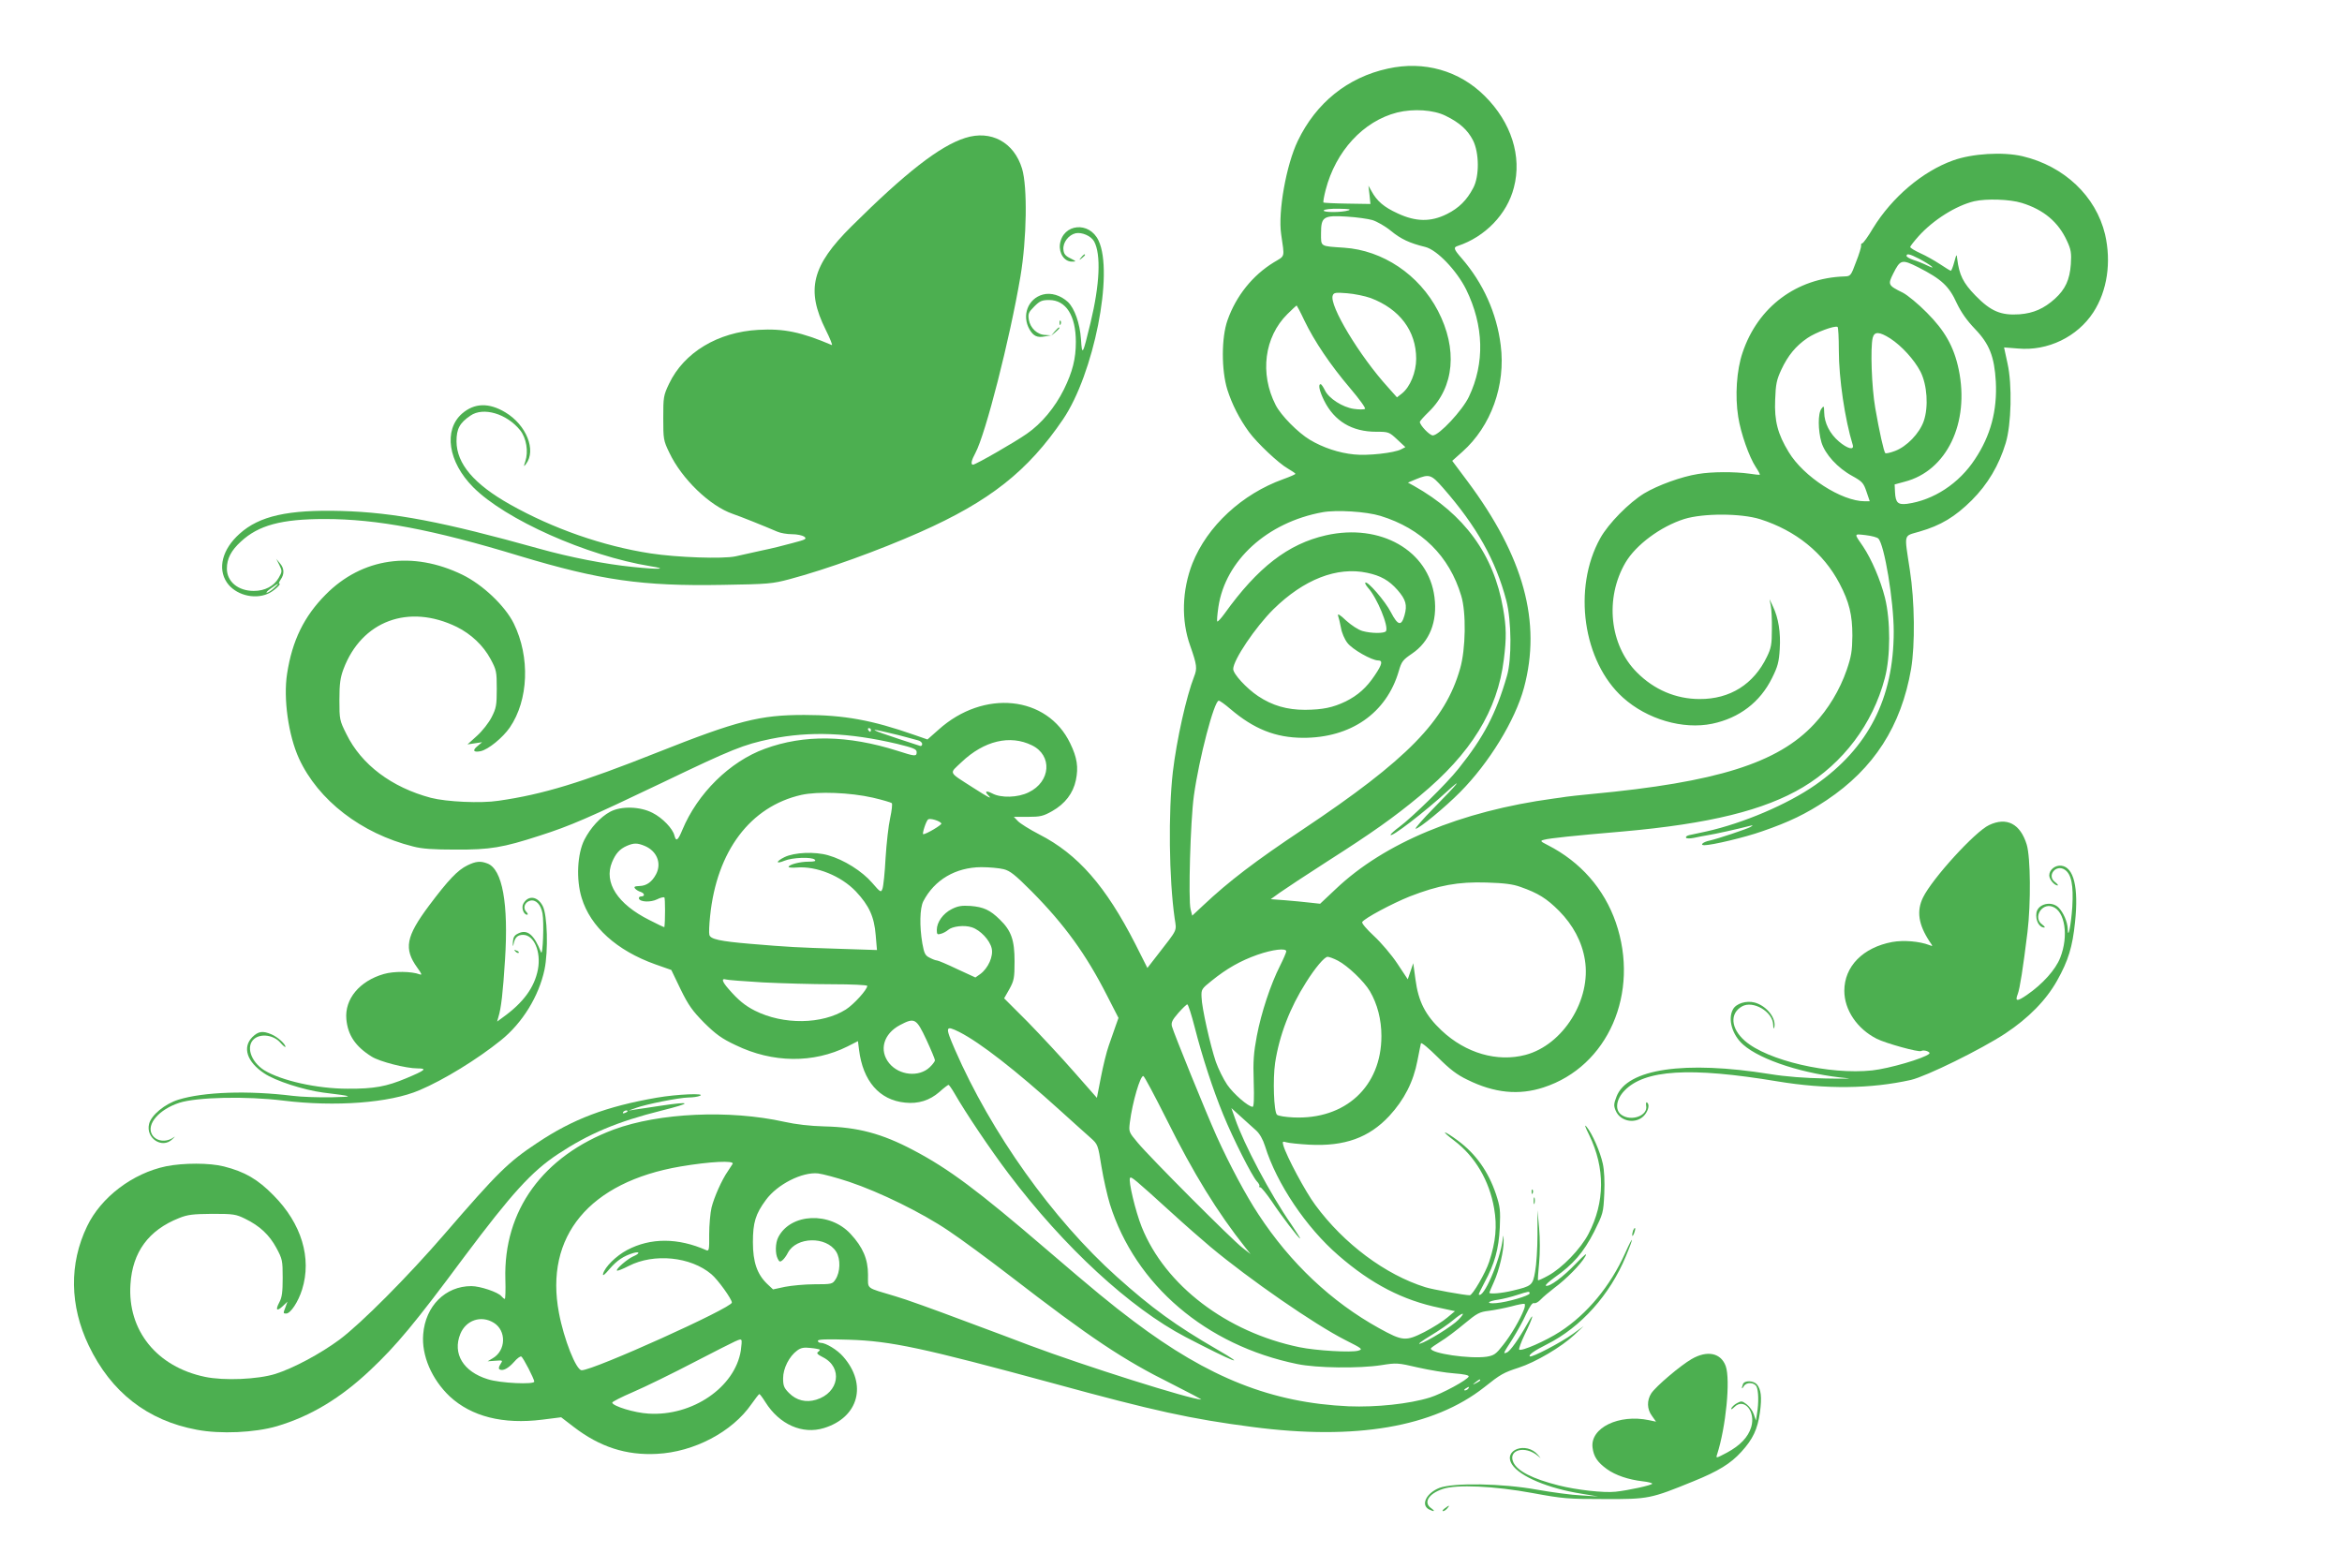 <?xml version="1.0" standalone="no"?>
<!DOCTYPE svg PUBLIC "-//W3C//DTD SVG 20010904//EN"
 "http://www.w3.org/TR/2001/REC-SVG-20010904/DTD/svg10.dtd">
<svg version="1.0" xmlns="http://www.w3.org/2000/svg"
 width="1280pt" height="857pt" viewBox="0 0 1280 857"
 preserveAspectRatio="xMidYMid meet">
<g transform="translate(0,857) scale(0.1,-0.1)"
fill="#4caf50" stroke="none">
<path d="M7585 8195 c-220 -48 -392 -187 -492 -395 -63 -131 -109 -387 -91
-510 19 -132 23 -116 -40 -154 -116 -71 -206 -183 -253 -316 -34 -95 -34 -274
-1 -380 26 -81 65 -158 118 -231 44 -60 162 -172 214 -201 22 -13 40 -25 40
-28 0 -3 -30 -16 -66 -29 -226 -81 -416 -257 -497 -461 -57 -146 -62 -311 -12
-450 37 -105 39 -124 21 -169 -42 -107 -95 -344 -116 -521 -25 -220 -21 -583
10 -800 11 -73 19 -54 -97 -204 l-52 -67 -66 131 c-162 317 -314 491 -525 599
-52 27 -105 60 -117 73 l-22 23 77 0 c68 0 84 4 132 31 71 40 115 98 130 169
15 71 7 124 -31 202 -125 261 -473 297 -720 74 l-60 -53 -72 25 c-231 81 -385
109 -602 109 -242 0 -364 -31 -800 -204 -418 -166 -626 -230 -870 -265 -96
-15 -285 -6 -370 16 -214 57 -380 181 -462 349 -37 74 -38 79 -38 186 0 89 5
122 22 168 99 264 356 360 620 231 78 -39 144 -101 184 -175 32 -60 34 -68 34
-163 0 -90 -3 -106 -28 -155 -15 -30 -51 -76 -80 -102 l-52 -47 40 6 40 6 -25
-21 c-30 -24 -22 -36 17 -28 42 9 121 74 159 129 103 150 112 386 22 569 -48
97 -170 212 -280 266 -273 133 -549 93 -748 -108 -118 -119 -183 -251 -211
-433 -21 -135 7 -336 65 -463 105 -228 340 -410 624 -481 49 -13 111 -17 232
-17 188 -1 259 11 459 76 169 54 269 98 671 290 383 184 444 208 593 239 214
43 425 35 690 -27 90 -22 107 -29 107 -45 0 -25 -9 -24 -105 7 -272 86 -510
90 -725 11 -192 -70 -368 -244 -451 -444 -24 -58 -34 -65 -43 -30 -9 38 -66
97 -120 124 -68 35 -171 38 -231 6 -54 -29 -107 -87 -141 -153 -39 -77 -46
-217 -15 -318 48 -158 192 -288 402 -363 l88 -31 51 -106 c43 -88 65 -118 129
-183 63 -62 95 -86 172 -122 202 -98 425 -100 611 -7 l57 29 6 -47 c21 -171
111 -275 251 -289 73 -8 135 12 188 58 24 22 47 39 50 39 3 0 18 -21 33 -47
62 -108 196 -307 295 -438 303 -402 665 -735 967 -893 261 -136 351 -171 174
-69 -228 132 -357 226 -549 398 -351 315 -687 787 -885 1242 -55 127 -53 134
24 96 114 -58 308 -209 550 -428 71 -64 146 -132 168 -151 39 -35 40 -37 59
-157 11 -67 32 -159 46 -205 139 -442 525 -772 1024 -874 105 -22 339 -25 460
-6 82 13 89 13 200 -13 62 -14 152 -29 197 -32 54 -4 82 -10 80 -17 -5 -18
-147 -95 -212 -115 -112 -35 -294 -54 -444 -48 -420 19 -764 155 -1175 465
-125 94 -216 169 -476 392 -375 322 -534 441 -728 543 -172 91 -304 126 -488
130 -76 2 -155 11 -217 25 -301 67 -686 49 -932 -42 -388 -145 -604 -443 -593
-819 2 -59 0 -107 -3 -107 -4 0 -12 7 -19 15 -18 22 -116 55 -164 55 -142 0
-251 -109 -263 -263 -10 -116 47 -247 145 -340 119 -110 291 -154 506 -127
l103 13 69 -53 c142 -109 286 -156 454 -147 203 10 412 120 517 272 21 30 40
54 43 55 3 0 18 -20 33 -44 77 -123 203 -178 320 -142 190 58 239 239 105 391
-32 37 -95 75 -123 75 -8 0 -15 5 -15 11 0 8 47 10 168 6 232 -7 406 -45 1117
-238 555 -152 753 -195 1090 -239 564 -74 990 -1 1267 217 89 71 105 80 188
107 91 29 235 114 304 179 l51 48 -58 -42 c-65 -47 -227 -132 -236 -123 -8 8
24 31 94 66 185 93 344 270 431 481 46 110 43 122 -4 17 -81 -180 -207 -332
-354 -428 -80 -52 -213 -110 -225 -99 -3 4 10 40 29 80 47 95 58 138 16 62
-47 -84 -95 -152 -113 -158 -22 -9 -20 -6 31 73 25 40 59 101 75 137 20 43 34
63 43 60 8 -3 24 6 37 20 13 14 47 42 74 63 65 48 145 129 169 172 13 23 -2
12 -50 -38 -72 -75 -145 -129 -165 -122 -6 2 15 22 47 45 102 71 159 138 216
249 50 101 51 104 56 209 3 67 0 128 -8 164 -14 65 -58 165 -88 201 -14 17
-10 3 14 -45 87 -180 86 -366 -4 -539 -43 -83 -145 -188 -221 -229 -29 -16
-54 -27 -55 -25 -2 1 1 44 6 95 5 54 5 132 0 190 l-9 98 0 -135 c0 -74 -6
-165 -13 -201 -13 -75 -18 -79 -124 -104 -57 -14 -126 -20 -126 -11 0 2 11 28
25 59 29 63 55 175 53 227 -1 33 -1 34 -5 5 -16 -120 -106 -326 -131 -301 -1
2 13 32 32 67 55 102 77 180 83 299 4 94 2 113 -21 183 -42 124 -110 220 -209
293 -32 24 -64 44 -69 44 -6 0 17 -20 50 -45 114 -86 192 -219 218 -370 17
-98 9 -182 -27 -292 -20 -61 -91 -183 -106 -183 -29 0 -206 32 -243 44 -218
68 -445 237 -601 449 -54 72 -158 267 -175 326 -6 22 -4 23 17 17 13 -4 70
-10 125 -13 193 -10 326 38 437 157 82 89 132 187 154 303 9 45 17 87 19 94 2
7 43 -27 91 -75 67 -67 106 -97 163 -124 147 -73 282 -86 416 -42 352 114 528
516 395 902 -64 184 -193 331 -371 422 -43 22 -44 24 -20 30 28 8 160 22 430
45 473 42 773 116 984 242 220 132 381 345 447 595 32 118 32 317 1 441 -24
96 -73 210 -119 279 -51 74 -52 70 13 63 33 -4 64 -12 70 -19 33 -33 84 -341
84 -508 0 -365 -139 -637 -429 -839 -152 -106 -394 -209 -596 -254 -38 -8 -80
-17 -93 -20 -13 -3 -20 -9 -17 -14 2 -5 22 -5 42 -1 21 5 56 11 78 15 34 5
165 34 230 51 17 4 18 4 3 -6 -19 -11 -177 -64 -225 -75 -35 -7 -55 -25 -28
-25 42 0 223 43 316 76 148 51 239 95 352 170 259 173 408 405 462 718 22 132
20 369 -7 541 -31 204 -36 183 52 209 118 34 195 81 286 171 88 88 149 191
186 313 31 102 36 319 10 435 l-19 88 76 -6 c163 -15 325 64 412 198 76 117
99 274 64 426 -50 209 -223 373 -451 427 -107 25 -275 15 -380 -23 -167 -60
-333 -201 -437 -370 -27 -46 -54 -83 -59 -83 -5 0 -8 -6 -6 -12 1 -7 -11 -48
-28 -90 -28 -76 -30 -78 -64 -79 -261 -9 -472 -166 -556 -416 -33 -96 -42
-238 -24 -351 14 -91 60 -220 96 -275 14 -21 24 -40 22 -42 -2 -1 -28 1 -58 6
-79 11 -204 11 -280 -2 -89 -14 -219 -61 -294 -106 -83 -51 -195 -164 -240
-245 -152 -273 -95 -674 124 -871 132 -119 328 -176 488 -143 148 31 262 118
327 250 31 62 38 88 42 158 6 90 -7 170 -37 233 l-19 40 7 -35 c4 -19 7 -78 6
-130 0 -82 -4 -103 -27 -150 -72 -150 -202 -232 -368 -231 -129 0 -249 51
-343 146 -149 149 -176 405 -62 600 57 97 192 197 321 238 103 32 309 32 415
-1 195 -62 346 -184 434 -352 53 -101 70 -171 70 -285 -1 -84 -6 -114 -31
-187 -38 -110 -101 -214 -178 -296 -198 -213 -532 -318 -1215 -382 -63 -6
-126 -13 -139 -15 -13 -2 -45 -7 -70 -10 -508 -69 -925 -242 -1191 -495 l-85
-80 -55 6 c-30 4 -91 9 -135 13 l-80 6 50 36 c28 20 145 97 260 171 243 155
363 240 504 357 281 232 426 468 460 746 15 120 14 176 -4 279 -51 295 -212
515 -487 670 l-33 18 45 19 c72 29 82 26 147 -48 184 -210 288 -396 346 -617
28 -108 30 -321 3 -411 -60 -208 -128 -336 -265 -507 -65 -82 -251 -264 -323
-318 -26 -19 -48 -39 -48 -43 0 -19 187 125 310 238 92 84 56 40 -74 -92 -61
-62 -105 -113 -99 -113 19 0 161 117 243 200 159 160 301 393 349 570 97 360
-1 717 -309 1130 l-83 111 56 50 c156 139 237 363 209 582 -22 176 -96 340
-214 476 -43 49 -46 59 -20 67 148 49 269 173 306 319 45 170 -14 356 -159
500 -139 139 -332 194 -530 150z m316 -258 c76 -37 120 -77 149 -133 35 -68
36 -198 2 -261 -35 -67 -78 -110 -144 -143 -88 -44 -170 -43 -270 4 -74 34
-112 66 -142 121 l-17 30 6 -50 5 -50 -126 2 c-70 1 -128 4 -131 6 -2 3 3 33
12 68 55 213 206 377 391 424 89 22 199 15 265 -18z m3148 -476 c121 -37 201
-105 248 -208 22 -47 25 -66 21 -127 -6 -85 -30 -137 -87 -189 -60 -54 -117
-79 -193 -85 -102 -7 -157 16 -241 102 -68 70 -89 113 -100 201 -3 28 -4 27
-16 -17 -7 -27 -16 -48 -19 -48 -3 0 -29 16 -59 36 -29 19 -78 47 -108 60 -30
14 -55 29 -55 34 0 4 21 31 46 59 80 89 204 167 304 191 66 15 195 11 259 -9z
m-3679 -41 c-37 -12 -142 -12 -135 0 3 6 41 10 83 9 54 -1 69 -3 52 -9z m131
-53 c25 -8 71 -34 101 -59 55 -45 102 -67 188 -88 64 -16 171 -128 223 -232
97 -198 103 -403 15 -587 -35 -74 -163 -211 -197 -211 -18 0 -71 56 -71 74 0
4 22 29 49 55 140 136 158 344 50 552 -103 198 -302 331 -513 345 -133 9 -126
4 -126 79 0 90 13 99 141 91 52 -3 116 -12 140 -19z m2987 -211 c63 -33 103
-65 47 -38 -22 11 -57 25 -77 31 -21 7 -38 17 -38 22 0 15 17 11 68 -15z m-4
-47 c127 -65 168 -102 211 -197 24 -50 55 -94 99 -140 79 -82 106 -151 114
-288 8 -158 -28 -295 -114 -424 -87 -133 -226 -224 -371 -244 -50 -6 -63 6
-66 64 l-2 42 55 15 c230 59 356 322 295 614 -26 124 -76 212 -174 310 -47 48
-106 96 -131 109 -81 40 -83 44 -53 104 39 78 47 80 137 35z m-2993 -168 c159
-60 249 -180 249 -332 0 -74 -33 -154 -78 -190 l-27 -21 -48 54 c-156 171
-324 450 -303 503 6 16 16 17 79 12 39 -3 97 -15 128 -26z m-362 -123 c55
-114 142 -243 250 -370 52 -61 87 -110 81 -113 -6 -4 -33 -4 -61 0 -61 9 -137
57 -158 102 -9 18 -19 33 -23 33 -15 0 -7 -37 19 -90 56 -112 152 -170 284
-170 68 0 71 -1 115 -42 l45 -42 -23 -12 c-38 -20 -184 -36 -257 -28 -83 8
-170 37 -242 80 -65 39 -158 133 -187 190 -88 172 -62 372 64 497 26 26 49 47
51 47 1 0 21 -37 42 -82z m2921 -164 c0 -152 33 -376 76 -516 9 -31 -29 -21
-76 19 -50 43 -79 101 -80 158 -1 37 -2 39 -15 21 -20 -26 -19 -118 0 -184 20
-65 88 -140 169 -184 54 -30 61 -38 77 -85 l18 -53 -27 0 c-127 0 -335 134
-416 269 -60 98 -79 171 -74 286 3 86 8 109 34 165 36 77 79 129 142 172 45
31 150 70 165 61 4 -2 7 -60 7 -129z m281 66 c63 -41 131 -116 165 -181 37
-73 45 -193 18 -271 -24 -68 -93 -139 -157 -163 -26 -10 -50 -15 -53 -12 -8 8
-33 119 -55 247 -20 115 -27 329 -14 383 9 36 36 35 96 -3z m-2786 -970 c224
-69 376 -219 441 -436 28 -90 25 -293 -6 -399 -81 -285 -288 -497 -860 -879
-258 -172 -404 -283 -544 -415 l-60 -56 -9 35 c-13 50 -1 483 18 620 28 203
111 520 136 520 6 0 34 -20 63 -45 129 -110 247 -157 396 -158 263 -1 458 135
525 365 15 52 22 61 72 95 96 65 140 174 123 309 -32 255 -295 405 -593 338
-207 -47 -373 -175 -555 -429 -19 -26 -36 -44 -39 -42 -3 3 0 38 6 79 38 255
267 463 569 518 76 14 239 4 317 -20z m-73 -311 c75 -16 119 -41 166 -94 46
-53 54 -82 38 -139 -17 -60 -36 -56 -74 17 -31 61 -129 174 -140 162 -3 -3 4
-15 15 -28 49 -54 114 -211 98 -237 -8 -13 -80 -13 -129 1 -22 6 -60 31 -89
57 -33 32 -48 40 -44 27 4 -11 11 -41 16 -67 4 -26 20 -63 35 -82 26 -35 133
-96 168 -96 27 0 22 -22 -18 -81 -45 -68 -93 -110 -159 -143 -71 -34 -125 -45
-222 -46 -99 0 -179 23 -257 75 -63 42 -136 121 -136 148 0 49 121 229 220
327 166 163 347 234 512 199z m-2712 -859 c0 -5 -2 -10 -4 -10 -3 0 -8 5 -11
10 -3 6 -1 10 4 10 6 0 11 -4 11 -10z m95 -15 c33 -7 78 -19 100 -25 22 -6 50
-14 63 -17 12 -3 22 -12 22 -20 0 -8 -6 -13 -12 -10 -7 2 -58 19 -113 37 -158
52 -177 63 -60 35z m785 -69 c113 -55 103 -199 -18 -257 -58 -29 -151 -32
-199 -6 -33 17 -44 12 -21 -11 23 -23 1 -12 -83 42 -140 90 -132 75 -64 140
123 117 265 151 385 92z m-870 -286 c52 -12 99 -26 104 -30 4 -4 0 -41 -9 -82
-9 -40 -20 -138 -25 -218 -4 -80 -12 -155 -17 -168 -8 -22 -11 -20 -56 32 -55
64 -155 127 -241 151 -73 21 -184 16 -238 -10 -49 -24 -49 -40 -1 -20 43 18
150 22 166 6 8 -8 -1 -11 -35 -11 -46 0 -108 -16 -108 -29 0 -3 20 -5 44 -3
108 9 243 -46 324 -131 72 -77 100 -138 108 -238 l7 -82 -214 7 c-220 7 -266
9 -479 27 -164 14 -217 25 -223 49 -3 10 -1 56 4 102 36 356 220 600 499 663
90 20 267 13 390 -15z m375 -141 c5 -7 -83 -59 -99 -59 -8 0 16 75 27 81 11 8
64 -8 72 -22z m-1621 -123 c66 -28 93 -94 62 -154 -22 -42 -52 -64 -90 -65
-27 -1 -33 -4 -25 -14 6 -7 19 -15 30 -18 23 -8 25 -25 3 -25 -9 0 -14 -6 -12
-12 7 -19 64 -21 99 -4 17 9 35 13 40 11 5 -4 5 -133 0 -163 -1 -1 -38 16 -82
39 -174 87 -250 205 -204 316 20 48 42 72 80 89 39 17 58 17 99 0z m1961 -127
c36 -9 62 -30 154 -122 180 -182 297 -344 411 -568 l63 -123 -16 -45 c-9 -25
-25 -73 -37 -106 -12 -33 -31 -111 -43 -173 l-22 -113 -125 142 c-69 79 -183
201 -253 273 l-129 129 29 51 c25 46 28 60 28 151 0 117 -18 168 -81 229 -53
52 -88 68 -159 74 -49 3 -69 0 -103 -17 -48 -24 -82 -72 -82 -114 0 -25 3 -27
23 -21 12 3 30 13 39 21 23 20 89 28 130 14 46 -15 98 -70 108 -115 10 -43
-19 -108 -62 -140 l-27 -19 -100 46 c-54 26 -104 47 -110 47 -7 0 -25 7 -40
15 -25 12 -30 24 -40 78 -16 94 -14 192 5 230 61 118 177 186 317 187 43 0 98
-5 122 -11z m2825 -97 c97 -34 143 -63 211 -131 76 -77 125 -168 141 -267 36
-217 -118 -465 -324 -520 -155 -41 -327 9 -459 133 -89 84 -127 158 -143 280
l-12 88 -15 -44 -15 -44 -57 86 c-31 47 -89 115 -128 151 -39 36 -68 70 -64
76 13 21 163 101 260 140 157 61 265 81 420 76 97 -3 144 -9 185 -24z m-1280
-352 c0 -6 -15 -41 -34 -79 -51 -100 -103 -257 -127 -384 -17 -91 -21 -137
-17 -249 3 -94 1 -138 -6 -138 -24 1 -104 70 -139 121 -21 31 -48 86 -62 125
-30 89 -77 296 -78 353 -2 43 0 46 55 90 83 67 157 109 250 142 83 29 158 38
158 19z m282 -51 c54 -28 143 -113 175 -167 41 -70 63 -155 63 -245 0 -276
-197 -458 -481 -445 -43 2 -83 8 -90 15 -17 17 -23 194 -10 283 23 151 81 302
169 440 50 80 101 140 118 140 8 0 33 -9 56 -21z m-3142 -119 c102 -5 272 -10
378 -10 105 0 192 -4 192 -9 0 -20 -73 -101 -117 -129 -130 -82 -342 -85 -498
-6 -53 27 -90 57 -142 117 -37 42 -42 61 -15 53 9 -3 100 -10 202 -16z m2360
-247 c41 -160 98 -336 156 -477 54 -132 156 -333 183 -363 11 -11 17 -24 14
-27 -4 -3 -1 -6 5 -6 6 0 34 -35 63 -77 53 -80 147 -203 155 -203 2 0 -20 35
-49 78 -114 164 -258 436 -307 578 l-20 57 53 -48 c28 -26 66 -59 82 -74 19
-17 37 -48 49 -86 63 -204 225 -445 401 -597 179 -156 353 -246 554 -287 l83
-18 -42 -35 c-23 -20 -79 -55 -125 -79 -103 -52 -119 -50 -248 21 -260 144
-484 355 -659 622 -67 101 -159 273 -229 428 -60 134 -234 563 -244 600 -5 21
2 35 35 73 23 26 45 47 49 47 5 0 23 -57 41 -127z m-1467 -66 c26 -56 47 -107
47 -113 0 -5 -13 -23 -29 -38 -58 -55 -166 -45 -221 22 -57 70 -32 161 59 209
80 42 89 37 144 -80z m1311 -432 c150 -302 280 -512 433 -705 l28 -35 -45 35
c-56 43 -506 494 -572 574 -49 58 -49 60 -43 110 14 112 58 260 74 254 6 -2
61 -106 125 -233z m-2370 -247 c-4 -7 -16 -25 -26 -40 -33 -47 -75 -142 -89
-198 -7 -30 -13 -97 -13 -148 1 -81 -1 -92 -15 -86 -156 69 -306 69 -434 1
-60 -32 -121 -92 -131 -130 -3 -14 8 -6 35 26 41 48 78 72 131 88 37 10 36 -3
-2 -19 -33 -15 -96 -70 -88 -77 3 -3 31 8 64 25 138 71 339 51 452 -45 35 -29
112 -136 112 -155 0 -29 -755 -370 -821 -370 -30 0 -97 169 -124 313 -80 419
166 716 665 801 160 27 296 34 284 14z m637 -98 c167 -56 398 -169 544 -268
66 -44 217 -155 335 -246 442 -341 619 -459 885 -591 93 -47 165 -85 160 -85
-59 1 -633 182 -940 297 -44 17 -206 78 -360 135 -154 58 -320 118 -370 132
-169 51 -150 36 -151 119 0 84 -28 150 -95 222 -113 123 -327 114 -395 -17
-17 -32 -18 -91 -3 -119 8 -17 13 -18 25 -8 9 7 22 25 30 41 46 88 210 92 264
6 25 -39 23 -112 -4 -152 -16 -25 -21 -26 -114 -26 -53 0 -126 -7 -162 -14
l-65 -14 -32 30 c-55 53 -78 119 -78 228 0 107 14 154 71 231 62 85 198 154
285 145 25 -3 101 -23 170 -46z m1766 -172 c70 -64 164 -146 208 -183 213
-178 570 -425 738 -510 93 -47 97 -50 70 -58 -38 -11 -229 0 -321 19 -398 82
-734 338 -862 657 -34 85 -74 252 -64 268 6 10 22 -3 231 -193z m1953 -438 c0
-12 -121 -48 -183 -53 -59 -5 -48 11 13 19 25 4 70 15 100 25 66 21 70 22 70
9z m-31 -88 c-20 -53 -70 -139 -114 -194 -39 -50 -49 -57 -90 -64 -92 -13
-306 18 -305 45 0 3 24 20 53 38 29 17 87 61 130 97 70 58 83 65 135 71 31 4
86 15 122 24 36 10 68 16 72 14 4 -2 3 -16 -3 -31z m-357 -55 c-35 -36 -172
-121 -212 -132 -14 -4 12 16 57 43 45 27 102 66 125 86 54 45 72 47 30 3z
m-5274 -17 c71 -43 68 -153 -6 -195 l-27 -16 42 3 c42 3 42 3 28 -19 -9 -14
-11 -24 -5 -28 18 -11 48 5 80 41 16 19 34 32 39 29 11 -6 71 -123 71 -137 0
-17 -186 -9 -254 13 -134 41 -194 140 -150 248 31 75 113 103 182 61z m1354
-95 c3 -3 1 -28 -3 -57 -32 -201 -265 -360 -504 -345 -77 4 -196 41 -199 60 0
5 51 31 114 58 63 27 219 103 345 169 241 124 239 123 247 115z m428 -52 c2
-2 -2 -8 -9 -13 -10 -6 -3 -14 27 -29 110 -56 88 -194 -37 -232 -56 -17 -108
-4 -148 36 -28 28 -33 40 -33 81 0 54 33 120 77 152 20 15 37 18 72 14 25 -2
48 -7 51 -9z m3610 -168 c0 -2 -10 -9 -22 -15 -22 -11 -22 -10 -4 4 21 17 26
19 26 11z m-65 -45 c-3 -5 -12 -10 -18 -10 -7 0 -6 4 3 10 19 12 23 12 15 0z"/>
<path d="M5275 7816 c-139 -44 -327 -191 -620 -482 -219 -217 -251 -348 -142
-567 24 -48 39 -86 33 -83 -167 71 -262 91 -401 83 -222 -12 -407 -124 -488
-294 -31 -65 -32 -74 -32 -188 0 -115 1 -123 33 -189 68 -144 222 -292 347
-335 39 -13 176 -68 243 -97 18 -8 54 -14 80 -14 27 0 56 -6 67 -13 16 -13 10
-16 -62 -35 -43 -12 -119 -31 -169 -41 -49 -11 -114 -25 -144 -32 -68 -15
-322 -6 -464 16 -261 40 -535 136 -769 268 -197 111 -291 222 -292 344 0 69
17 101 76 141 70 49 199 11 272 -80 34 -43 46 -116 28 -170 -10 -30 -9 -31 4
-14 57 75 2 213 -113 282 -90 54 -169 52 -237 -7 -102 -90 -76 -264 61 -402
176 -177 620 -375 969 -432 102 -16 46 -19 -96 -4 -151 15 -344 53 -509 99
-530 148 -796 199 -1085 207 -290 8 -448 -27 -556 -125 -94 -84 -121 -189 -69
-266 45 -66 146 -95 223 -62 30 12 79 56 63 56 -4 0 0 10 8 22 21 30 20 61 -4
89 l-20 24 17 -34 c16 -33 15 -36 -4 -70 -26 -45 -75 -71 -136 -71 -86 0 -147
51 -147 122 0 54 23 99 77 148 96 89 221 123 458 123 285 0 589 -57 1065 -202
442 -133 670 -166 1110 -158 249 4 271 6 365 31 203 54 487 157 713 257 381
169 590 334 782 617 168 248 278 801 194 977 -50 107 -195 93 -211 -20 -6 -50
24 -95 65 -95 26 0 26 1 -8 18 -27 13 -36 24 -38 48 -4 38 28 80 67 89 34 7
85 -15 101 -45 38 -71 31 -234 -20 -445 -43 -178 -46 -183 -52 -89 -6 87 -35
168 -71 203 -40 37 -93 53 -137 41 -82 -22 -117 -115 -73 -191 21 -36 42 -46
83 -38 l35 6 -32 2 c-44 1 -82 38 -90 83 -5 33 -2 41 30 73 30 30 42 35 81 35
92 0 146 -85 146 -229 0 -92 -18 -163 -65 -259 -49 -99 -123 -188 -203 -243
-67 -47 -280 -169 -294 -169 -14 0 -9 24 13 64 56 105 188 622 246 964 35 208
39 490 9 590 -44 145 -170 213 -311 168z m-3778 -2461 c-15 -14 -33 -25 -39
-25 -6 0 4 11 23 24 44 32 51 32 16 1z"/>
<path d="M5909 7163 c-13 -16 -12 -17 4 -4 9 7 17 15 17 17 0 8 -8 3 -21 -13z"/>
<path d="M5791 6804 c0 -11 3 -14 6 -6 3 7 2 16 -1 19 -3 4 -6 -2 -5 -13z"/>
<path d="M5764 6758 l-19 -23 23 19 c21 18 27 26 19 26 -2 0 -12 -10 -23 -22z"/>
<path d="M10871 4060 c-77 -36 -311 -293 -361 -396 -36 -74 -25 -147 35 -239
20 -29 20 -29 0 -21 -55 21 -140 28 -203 17 -160 -30 -262 -133 -262 -267 0
-104 70 -208 177 -262 49 -25 230 -75 243 -67 14 9 54 -5 44 -15 -27 -25 -219
-81 -312 -91 -233 -25 -573 54 -696 162 -77 68 -83 150 -15 188 60 34 168 -29
170 -100 1 -19 3 -26 6 -16 13 50 -41 119 -107 137 -46 12 -102 -5 -119 -38
-29 -54 -3 -140 56 -192 97 -86 339 -163 573 -184 25 -2 -31 -3 -125 -1 -111
2 -215 10 -301 24 -467 75 -781 29 -839 -123 -15 -39 -16 -50 -5 -76 26 -64
117 -77 160 -23 21 27 26 58 11 67 -4 3 -6 -5 -4 -18 11 -54 -81 -88 -135 -50
-37 26 -30 84 16 132 110 115 357 131 837 51 266 -44 509 -41 729 8 85 20 382
166 516 254 127 84 223 182 283 289 61 109 84 183 98 320 20 190 -7 300 -75
308 -33 4 -66 -22 -66 -53 0 -22 28 -55 46 -55 5 0 -2 9 -15 19 -46 35 6 99
54 67 36 -24 48 -84 41 -203 -7 -101 -24 -184 -25 -120 -1 37 -24 90 -50 116
-39 39 -114 20 -121 -29 -6 -41 15 -80 43 -80 6 0 1 7 -11 16 -52 36 -5 120
56 98 68 -24 89 -160 42 -279 -25 -65 -97 -145 -183 -204 -54 -37 -65 -35 -49
6 11 28 29 142 53 338 19 157 17 408 -4 478 -35 114 -109 153 -206 107z"/>
<path d="M2555 3840 c-54 -26 -105 -80 -210 -220 -127 -170 -139 -236 -64
-340 24 -33 27 -41 13 -36 -45 17 -141 18 -196 2 -133 -38 -215 -137 -205
-247 8 -87 49 -149 139 -205 43 -27 187 -64 250 -64 55 0 43 -10 -62 -54 -107
-45 -176 -58 -320 -57 -168 0 -362 44 -456 101 -74 47 -102 133 -54 172 37 30
106 20 142 -21 15 -17 28 -28 28 -23 0 16 -43 54 -76 68 -49 21 -72 17 -105
-15 -55 -56 -30 -135 65 -198 60 -41 216 -91 321 -105 172 -21 175 -23 45 -26
-69 -1 -163 2 -210 8 -243 30 -486 22 -625 -21 -74 -23 -148 -84 -160 -132
-20 -78 71 -139 127 -84 13 12 17 17 8 11 -42 -31 -99 -23 -120 16 -30 56 40
136 150 172 96 31 367 37 568 12 284 -35 582 -13 745 57 132 56 315 168 445
273 117 94 207 240 238 386 21 100 16 300 -10 348 -28 54 -80 60 -106 12 -12
-22 2 -60 21 -60 6 0 4 7 -4 15 -21 21 -10 54 21 62 31 7 58 -21 67 -70 9 -48
2 -236 -8 -212 -38 96 -75 127 -124 103 -22 -10 -28 -21 -30 -48 -1 -24 1 -27
4 -10 7 36 22 50 52 50 60 0 99 -93 81 -189 -19 -99 -80 -182 -193 -263 l-30
-22 7 25 c15 47 25 136 36 311 20 308 -14 497 -96 528 -38 15 -64 12 -109 -10z"/>
<path d="M2817 3369 c7 -7 15 -10 18 -7 3 3 -2 9 -12 12 -14 6 -15 5 -6 -5z"/>
<path d="M3590 2570 c-276 -48 -458 -116 -655 -248 -157 -104 -215 -161 -505
-497 -203 -235 -456 -489 -575 -578 -106 -78 -252 -156 -350 -187 -96 -30
-281 -38 -385 -16 -263 55 -424 254 -407 506 11 176 99 296 266 362 47 19 76
22 181 23 116 0 129 -2 180 -27 80 -39 132 -88 171 -160 32 -60 34 -68 34
-163 0 -78 -4 -107 -18 -133 -23 -43 -15 -53 19 -21 l25 24 -10 -28 c-14 -36
-14 -37 3 -37 24 0 66 64 87 131 54 172 -3 361 -156 515 -86 88 -157 129 -271
158 -78 20 -221 20 -316 1 -183 -38 -356 -169 -432 -328 -99 -205 -95 -435 9
-652 122 -255 321 -410 590 -460 129 -25 318 -16 438 19 185 55 348 153 512
308 142 134 243 255 510 615 263 351 370 469 515 565 168 111 324 177 564 237
173 43 170 53 -9 26 -55 -8 -116 -18 -135 -20 l-35 -6 41 15 c54 20 234 56
287 57 23 0 51 4 62 9 37 16 -126 9 -235 -10z m-160 -74 c0 -2 -7 -7 -16 -10
-8 -3 -12 -2 -9 4 6 10 25 14 25 6z"/>
<path d="M8371 2054 c0 -11 3 -14 6 -6 3 7 2 16 -1 19 -3 4 -6 -2 -5 -13z"/>
<path d="M8382 2005 c0 -16 2 -22 5 -12 2 9 2 23 0 30 -3 6 -5 -1 -5 -18z"/>
<path d="M8926 1845 c-3 -9 -6 -22 -5 -28 0 -7 5 -1 10 12 5 13 8 26 5 28 -2
2 -6 -3 -10 -12z"/>
<path d="M9245 1141 c-62 -36 -194 -148 -220 -187 -25 -39 -24 -87 4 -124 l22
-31 -38 8 c-165 35 -323 -42 -309 -150 6 -49 27 -80 78 -117 47 -34 118 -58
196 -67 28 -3 52 -9 52 -13 0 -8 -132 -37 -201 -44 -63 -7 -215 10 -312 35
-142 36 -224 78 -246 126 -31 68 64 94 134 35 20 -17 20 -17 1 5 -64 76 -194
28 -142 -52 43 -66 198 -131 381 -160 l90 -15 -93 6 c-52 2 -160 17 -240 31
-191 35 -457 39 -535 10 -71 -28 -103 -92 -58 -117 30 -15 38 -12 13 6 -44 30
-15 79 63 105 74 26 285 16 490 -22 168 -31 194 -33 395 -33 240 -1 252 2 485
97 136 55 204 97 262 161 63 69 89 123 102 217 11 82 6 125 -17 152 -19 21
-68 23 -76 1 -9 -24 -7 -31 5 -11 13 23 56 22 69 -2 11 -22 13 -87 3 -146 l-6
-40 -12 35 c-6 18 -24 43 -39 54 -25 19 -29 19 -53 6 -15 -8 -28 -21 -31 -29
-2 -7 5 -4 17 8 53 53 118 -24 92 -110 -17 -55 -60 -100 -132 -139 -61 -32
-62 -33 -54 -9 48 150 73 406 47 481 -26 73 -101 89 -187 39z"/>
<path d="M7896 325 c-11 -8 -15 -15 -9 -15 6 0 16 7 23 15 16 19 11 19 -14 0z"/>
</g>
</svg>
